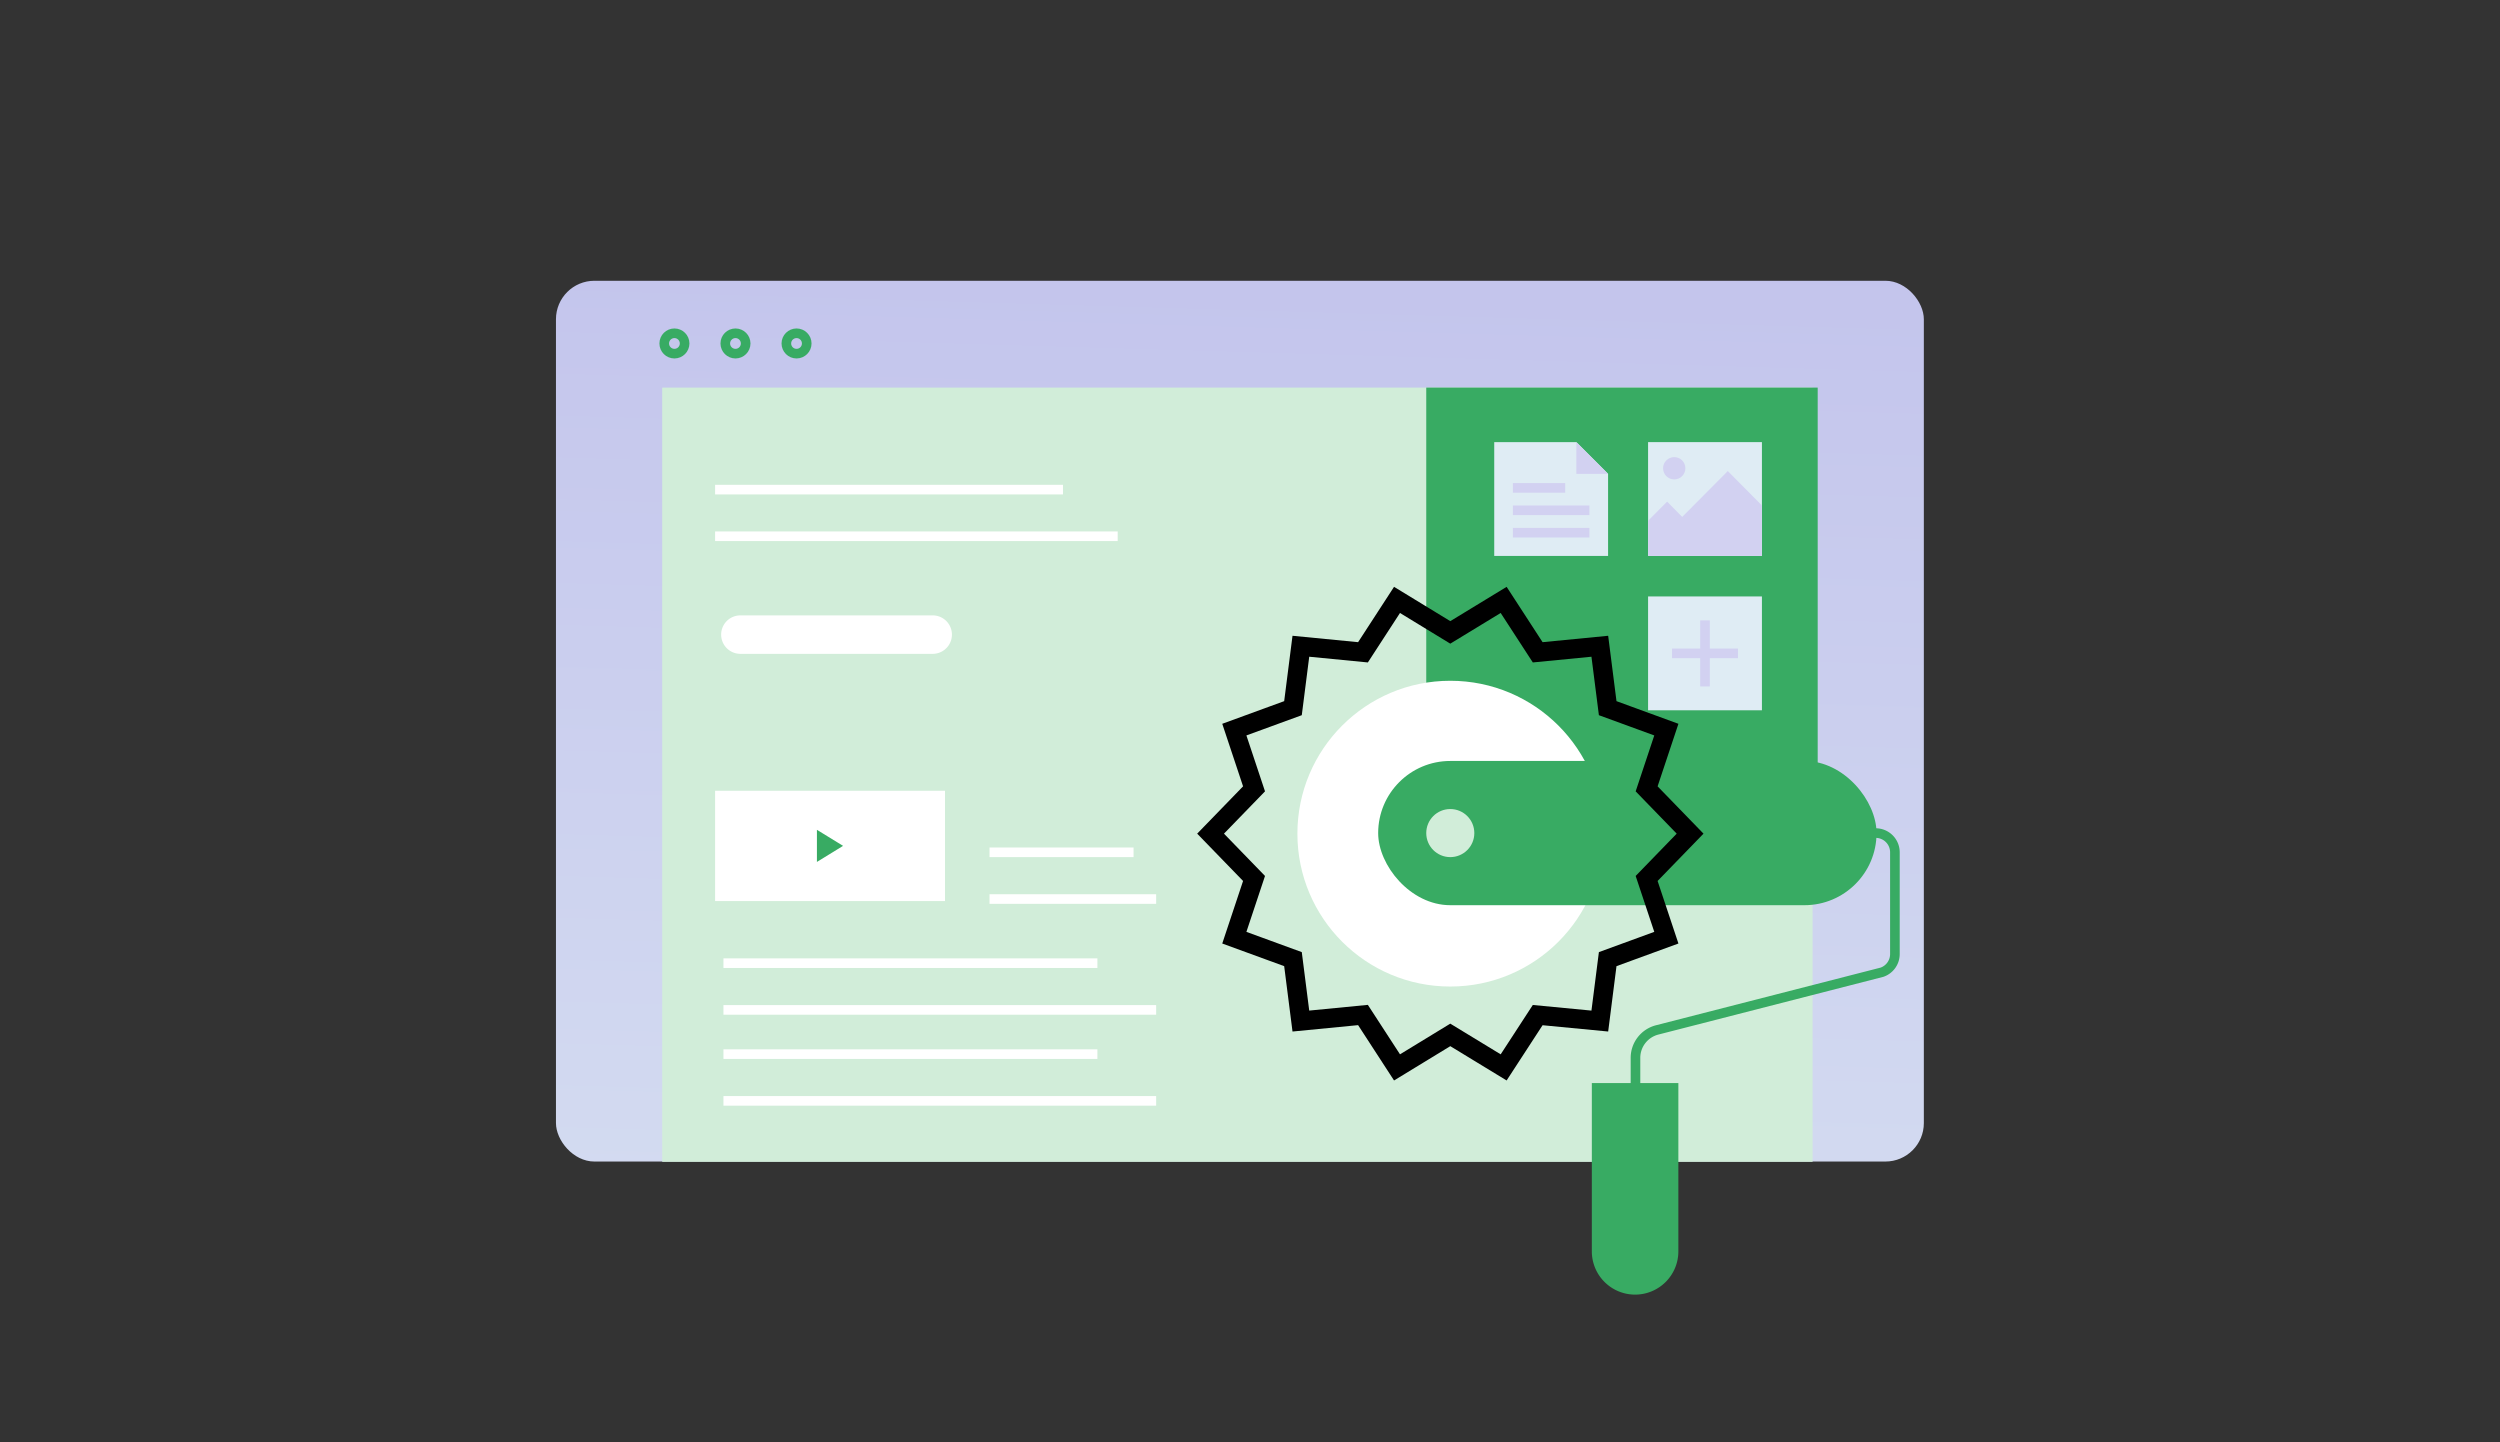 <?xml version="1.0" encoding="utf-8" standalone="no"?>
<svg id="Illustrations" xmlns="http://www.w3.org/2000/svg" xmlns:xlink="http://www.w3.org/1999/xlink" viewBox="0 0 260 150">
  <rect x="0" y="0" width="260" height="150" fill="#333333" stroke="none"/>
  <defs>
    <style>.cls-1{fill:url(#linear-gradient);}.cls-2{fill:#d1edd9;}.cls-3{fill:#38ab63;}.cls-10,.cls-4,.cls-6,.cls-9{fill:none;stroke-miterlimit:10;}.cls-4{stroke:#38ab63;}.cls-5{fill:#fff;}.cls-6{stroke:#fff;}.cls-7{fill:#dfecf4;}.cls-8{fill:#d2d1f1;}.cls-9{stroke:#d2d1f1;}.cls-10{stroke:#000;stroke-width:2px;}</style>
    <linearGradient id="linear-gradient" x1="131.17" y1="-0.33" x2="125.29" y2="199.69" gradientUnits="userSpaceOnUse">
      <stop offset="0" stop-color="#bfbeeb" />
      <stop offset="1" stop-color="#dfecf4" />
    </linearGradient>
  </defs>
  <rect class="cls-1" x="57.82" y="29.2" width="142.26" height="91.6" rx="4" />
  <rect class="cls-2" x="68.87" y="40.31" width="119.64" height="80.52" />
  <rect class="cls-3" x="148.33" y="40.31" width="40.71" height="53.39" />
  <circle class="cls-4" cx="70.14" cy="35.72" r="1.06" />
  <circle class="cls-4" cx="76.49" cy="35.72" r="1.06" />
  <circle class="cls-4" cx="82.84" cy="35.72" r="1.06" />
  <rect class="cls-5" x="74.37" y="82.24" width="23.91" height="11.47" />
  <path class="cls-5" d="M77,67.45a1.5,1.5,0,0,1,0-3H97a1.5,1.5,0,0,1,0,3Z" />
  <path class="cls-5" d="M97,65a1,1,0,0,1,0,2H77a1,1,0,0,1,0-2H97m0-1H77a2,2,0,0,0,0,4H97a2,2,0,0,0,0-4Z" />
  <polygon class="cls-3" points="84.96 89.64 87.68 87.97 84.96 86.3 84.96 89.64" />
  <line class="cls-6" x1="74.37" y1="50.92" x2="110.55" y2="50.92" />
  <line class="cls-6" x1="74.37" y1="55.77" x2="116.24" y2="55.77" />
  <line class="cls-6" x1="102.91" y1="88.64" x2="117.89" y2="88.64" />
  <line class="cls-6" x1="102.91" y1="93.5" x2="120.24" y2="93.5" />
  <line class="cls-6" x1="75.24" y1="100.17" x2="114.13" y2="100.17" />
  <line class="cls-6" x1="75.24" y1="105.03" x2="120.24" y2="105.03" />
  <line class="cls-6" x1="75.24" y1="109.63" x2="114.13" y2="109.63" />
  <line class="cls-6" x1="75.24" y1="114.49" x2="120.24" y2="114.49" />
  <rect class="cls-7" x="171.4" y="45.98" width="11.84" height="11.84" />
  <circle class="cls-8" cx="174.12" cy="48.7" r="1.16" />
  <polygon class="cls-8" points="179.69 48.99 174.95 53.76 173.38 52.17 171.4 54.16 171.4 57.82 183.24 57.82 183.24 52.57 179.69 48.99" />
  <rect class="cls-7" x="171.4" y="62.03" width="11.84" height="11.84" />
  <line class="cls-9" x1="173.89" y1="67.95" x2="180.75" y2="67.95" />
  <line class="cls-9" x1="177.32" y1="71.39" x2="177.32" y2="64.52" />
  <polygon class="cls-7" points="163.94 45.98 155.4 45.98 155.4 57.82 167.24 57.82 167.24 49.28 163.94 45.98" />
  <line class="cls-9" x1="165.3" y1="55.4" x2="157.34" y2="55.4" />
  <line class="cls-9" x1="165.3" y1="53.07" x2="157.34" y2="53.07" />
  <line class="cls-9" x1="162.78" y1="50.74" x2="157.34" y2="50.74" />
  <polygon class="cls-8" points="167.24 49.28 163.94 49.28 163.94 45.98 167.24 49.28" />
  <circle class="cls-5" cx="150.83" cy="86.7" r="15.9" />
  <path class="cls-4" d="M170.07,86.64h25a2,2,0,0,1,2,2V99.21a2,2,0,0,1-1.34,1.9l-23.38,6a3,3,0,0,0-2.26,2.91v16.64" />
  <path class="cls-3" d="M165.55,112.64h9a0,0,0,0,1,0,0v17.5a4.5,4.5,0,0,1-4.5,4.5h0a4.5,4.5,0,0,1-4.5-4.5v-17.5a0,0,0,0,1,0,0Z" />
  <rect class="cls-3" x="143.33" y="79.14" width="51.83" height="15" rx="7.5" />
  <circle class="cls-2" cx="150.83" cy="86.64" r="2.5" />
  <polygon class="cls-10" points="175.77 86.7 171.25 91.36 173.3 97.52 167.2 99.75 166.38 106.19 159.92 105.57 156.38 111.01 150.83 107.63 145.29 111.01 141.75 105.56 135.29 106.19 134.47 99.75 128.37 97.52 130.42 91.36 125.9 86.7 130.42 82.04 128.37 75.88 134.47 73.65 135.29 67.21 141.75 67.84 145.29 62.39 150.83 65.77 156.38 62.39 159.92 67.84 166.38 67.21 167.2 73.65 173.3 75.88 171.25 82.04 175.77 86.7" />
</svg>